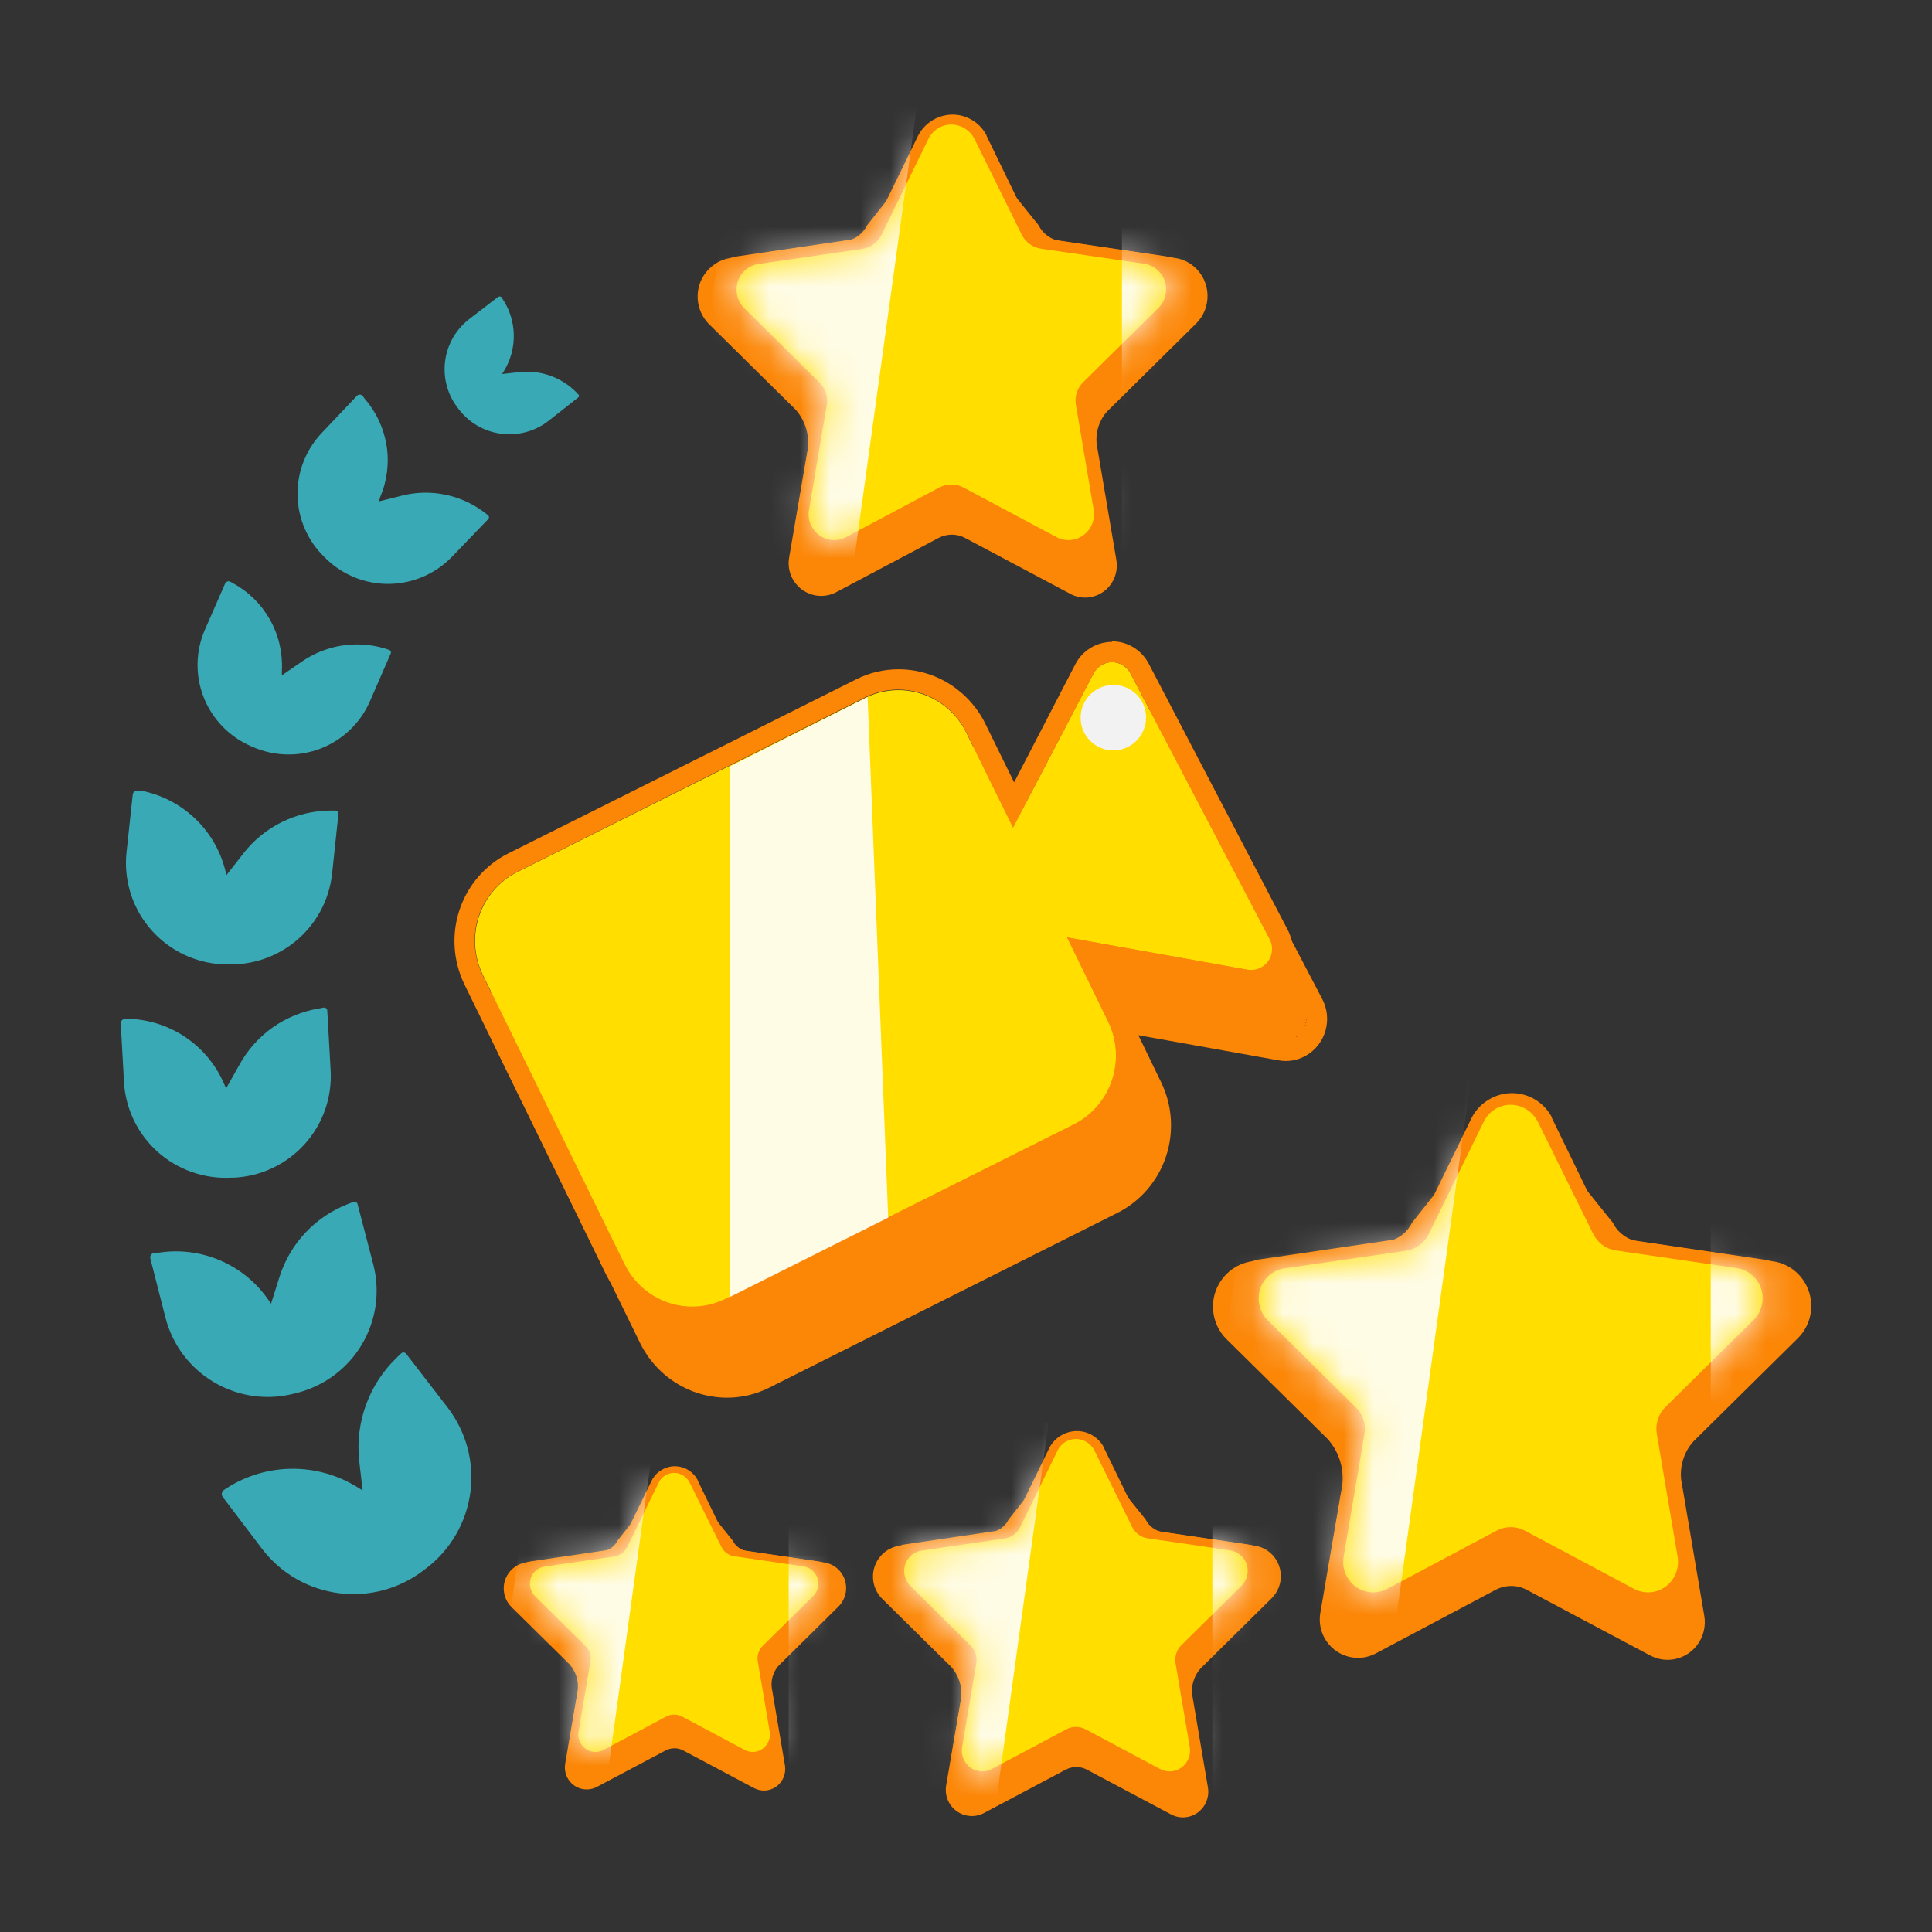 <svg width="64" height="64" viewBox="0 0 64 64" fill="none" xmlns="http://www.w3.org/2000/svg">
<rect x="0" y="0" width="64" height="64" fill="#333333" stroke="none"/>
<path d="M43.805 33.102L39.191 24.293C39.076 24.065 38.901 23.874 38.685 23.741C38.469 23.607 38.222 23.537 37.969 23.537C37.716 23.537 37.469 23.607 37.253 23.741C37.037 23.874 36.862 24.065 36.747 24.293L34.732 28.218L33.775 26.266C33.513 25.722 33.106 25.263 32.599 24.941C32.092 24.624 31.507 24.455 30.911 24.453C30.418 24.451 29.931 24.565 29.489 24.788L17.959 30.585C17.203 30.966 16.626 31.635 16.355 32.445C16.085 33.255 16.142 34.141 16.515 34.909L21.209 44.501C21.476 45.039 21.886 45.493 22.391 45.81C22.897 46.128 23.48 46.298 24.075 46.301C24.566 46.302 25.05 46.187 25.49 45.965L37.023 40.175C37.778 39.793 38.354 39.124 38.624 38.314C38.894 37.504 38.837 36.619 38.464 35.851L37.709 34.292L42.326 35.12C42.416 35.138 42.509 35.147 42.601 35.147C42.835 35.146 43.065 35.083 43.268 34.965C43.579 34.786 43.809 34.49 43.908 34.142C44.008 33.794 43.971 33.42 43.803 33.1L43.805 33.102ZM38.598 24.619L43.212 33.424C43.228 33.455 43.241 33.488 43.252 33.521C43.241 33.488 43.228 33.455 43.212 33.424L38.598 24.619C38.567 24.56 38.528 24.505 38.482 24.457C38.528 24.505 38.567 24.56 38.598 24.619ZM38.091 24.261C38.057 24.255 38.022 24.25 37.987 24.248C38.018 24.249 38.049 24.252 38.08 24.257L38.091 24.261ZM38.431 24.417C38.401 24.388 38.369 24.363 38.333 24.342C38.364 24.363 38.394 24.386 38.42 24.412L38.431 24.417ZM38.267 24.313C38.234 24.297 38.2 24.282 38.164 24.27C38.196 24.281 38.226 24.294 38.256 24.309L38.267 24.313ZM37.54 24.421L37.491 24.459L37.54 24.421ZM37.887 24.261H37.807C37.83 24.262 37.853 24.261 37.876 24.257L37.887 24.261ZM37.707 24.315C37.683 24.322 37.66 24.332 37.638 24.345C37.656 24.331 37.675 24.32 37.696 24.311L37.707 24.315ZM32.777 25.998L32.739 25.955L32.777 25.998ZM32.999 26.279L32.95 26.205L32.999 26.279ZM32.526 25.744L32.466 25.697L32.526 25.744ZM32.266 25.553L32.2 25.519L32.266 25.553ZM31.933 25.364L31.888 25.346L31.933 25.364ZM31.642 25.256L31.562 25.233L31.642 25.256ZM30.68 25.154L30.576 25.166L30.68 25.154ZM30.413 25.195L30.311 25.215L30.413 25.195ZM30.138 25.269L30.051 25.296L30.138 25.269ZM22.195 44.748L22.235 44.793L22.2 44.757L22.195 44.748ZM21.973 44.472C21.989 44.496 22.006 44.519 22.024 44.541C22.016 44.52 22.004 44.499 21.989 44.481L21.973 44.472ZM22.451 45.009L22.511 45.054L22.451 45.009ZM22.713 45.196L22.778 45.241L22.713 45.196ZM23.049 45.381L23.095 45.399L23.049 45.381ZM23.337 45.486L23.42 45.511L23.337 45.486ZM24.553 45.556L24.653 45.533L24.553 45.556ZM24.828 45.482C24.858 45.478 24.888 45.469 24.915 45.455C24.892 45.465 24.868 45.474 24.844 45.48L24.828 45.482ZM43.01 34.292L43.065 34.241L43.01 34.292ZM42.75 34.423L42.806 34.405L42.75 34.423ZM42.837 34.394C42.857 34.386 42.877 34.377 42.897 34.367L42.85 34.391L42.837 34.394ZM42.921 34.353C42.947 34.339 42.972 34.323 42.994 34.304C42.979 34.322 42.961 34.337 42.941 34.351L42.921 34.353ZM43.172 34.099L43.143 34.144L43.172 34.099ZM43.123 34.173C43.123 34.189 43.099 34.202 43.085 34.218C43.072 34.234 43.125 34.187 43.136 34.171L43.123 34.173ZM43.268 33.797V33.743L43.281 33.795L43.268 33.797ZM43.192 34.067L43.214 34.018L43.192 34.067ZM43.228 33.982L43.243 33.932C43.243 33.946 43.243 33.962 43.243 33.98L43.228 33.982ZM43.254 33.894V33.842L43.268 33.894H43.254ZM43.254 33.554C43.254 33.577 43.27 33.597 43.274 33.62C43.271 33.597 43.263 33.575 43.25 33.557L43.254 33.554Z" fill="#FC8606"/>
<path d="M42.061 31.111L37.449 22.306C37.389 22.194 37.301 22.1 37.193 22.034C37.085 21.968 36.961 21.933 36.835 21.933C36.709 21.933 36.586 21.968 36.478 22.034C36.37 22.1 36.282 22.194 36.222 22.306L33.556 27.413L32.001 24.252C31.701 23.654 31.179 23.201 30.55 22.99C29.921 22.779 29.235 22.829 28.642 23.128L17.121 28.893C16.527 29.196 16.076 29.724 15.866 30.362C15.655 31 15.702 31.696 15.996 32.299L20.691 41.891C20.991 42.489 21.512 42.943 22.14 43.154C22.769 43.364 23.455 43.315 24.048 43.016L35.585 37.239C36.176 36.938 36.627 36.411 36.837 35.775C37.048 35.139 37.002 34.444 36.709 33.842L35.349 31.053L41.307 32.121C41.435 32.147 41.568 32.136 41.69 32.09C41.812 32.043 41.919 31.963 41.998 31.858C42.077 31.752 42.125 31.626 42.136 31.494C42.147 31.362 42.121 31.229 42.061 31.111Z" fill="#FFDE00"/>
<path opacity="0.9" d="M28.741 23.089L24.184 25.389L24.171 43.007L29.425 40.398L28.741 23.089Z" fill="white"/>
<path d="M36.837 21.938C36.963 21.935 37.087 21.969 37.195 22.034C37.302 22.099 37.389 22.194 37.446 22.307L42.06 31.111C42.12 31.217 42.152 31.336 42.152 31.458C42.148 31.579 42.113 31.696 42.05 31.799C41.988 31.902 41.899 31.986 41.794 32.043C41.691 32.103 41.575 32.136 41.456 32.137C41.406 32.136 41.355 32.131 41.305 32.121L35.349 31.053L36.711 33.842C37.006 34.445 37.053 35.141 36.842 35.779C36.632 36.417 36.18 36.944 35.587 37.246L24.05 43.03C23.705 43.206 23.325 43.297 22.939 43.295C22.473 43.294 22.016 43.161 21.619 42.913C21.223 42.664 20.902 42.309 20.693 41.887L15.988 32.299C15.691 31.697 15.643 30.999 15.854 30.361C16.065 29.722 16.517 29.195 17.112 28.893L28.649 23.107C28.994 22.934 29.374 22.843 29.759 22.844C30.226 22.846 30.683 22.978 31.079 23.227C31.476 23.475 31.796 23.83 32.005 24.253L33.561 27.413L36.227 22.313C36.285 22.199 36.374 22.104 36.482 22.037C36.589 21.971 36.712 21.937 36.837 21.938ZM36.837 21.263C36.585 21.263 36.338 21.333 36.122 21.465C35.906 21.597 35.731 21.787 35.616 22.014L33.594 25.917L32.636 23.965C32.368 23.427 31.958 22.974 31.452 22.657C30.947 22.34 30.365 22.172 29.77 22.172C29.281 22.17 28.798 22.284 28.36 22.505L16.825 28.277C16.07 28.659 15.494 29.328 15.223 30.138C14.953 30.948 15.009 31.833 15.381 32.601L20.069 42.204C20.337 42.741 20.747 43.193 21.253 43.508C21.76 43.823 22.342 43.99 22.937 43.99C23.426 43.992 23.909 43.878 24.348 43.657L35.882 37.865C36.639 37.484 37.216 36.815 37.486 36.005C37.756 35.194 37.698 34.308 37.324 33.541L36.562 31.982L41.178 32.81C41.27 32.828 41.363 32.837 41.456 32.837C41.69 32.835 41.92 32.772 42.123 32.655C42.328 32.535 42.5 32.365 42.623 32.16C42.743 31.955 42.809 31.723 42.816 31.485C42.822 31.245 42.767 31.008 42.654 30.797L38.053 21.985C37.936 21.761 37.761 21.574 37.547 21.443C37.333 21.313 37.087 21.244 36.837 21.245V21.263Z" fill="#FC8606"/>
<path d="M36.88 24.858C37.479 24.858 37.964 24.37 37.964 23.768C37.964 23.166 37.479 22.69 36.88 22.69C36.282 22.69 35.796 23.178 35.796 23.778C35.796 24.378 36.282 24.858 36.88 24.858Z" fill="#F2F2F2"/>
<path d="M36.333 48.32L37.951 50.335C38.006 50.446 38.086 50.542 38.186 50.614C38.285 50.688 38.4 50.736 38.521 50.754L41.566 51.204C41.752 51.23 41.928 51.309 42.071 51.432C42.179 51.523 42.266 51.637 42.328 51.765C42.389 51.893 42.424 52.032 42.429 52.175C42.434 52.317 42.41 52.459 42.358 52.591C42.306 52.723 42.227 52.843 42.127 52.942L39.769 55.272C39.665 55.387 39.587 55.523 39.54 55.672C39.492 55.82 39.475 55.978 39.492 56.133L40.013 59.203C40.034 59.32 40.03 59.441 40.002 59.557C39.973 59.673 39.921 59.782 39.849 59.876C39.776 59.97 39.685 60.048 39.58 60.104C39.476 60.16 39.361 60.193 39.244 60.202C39.087 60.212 38.93 60.178 38.792 60.104L36.009 58.625C35.9 58.566 35.778 58.535 35.654 58.535C35.53 58.536 35.407 58.567 35.297 58.625L32.578 60.068C32.471 60.121 32.356 60.152 32.237 60.158C32.119 60.164 32.001 60.145 31.89 60.104C31.779 60.062 31.678 59.997 31.592 59.914C31.507 59.831 31.439 59.731 31.394 59.62C31.333 59.47 31.316 59.306 31.342 59.147L31.84 56.253C31.86 56.066 31.841 55.877 31.784 55.698C31.727 55.518 31.632 55.353 31.506 55.214L29.229 52.966C29.092 52.832 28.995 52.662 28.949 52.474C28.902 52.287 28.909 52.091 28.968 51.907C29.028 51.724 29.137 51.561 29.282 51.437C29.428 51.313 29.605 51.232 29.793 51.204L32.84 50.756C32.962 50.738 33.078 50.69 33.178 50.616C33.276 50.543 33.356 50.447 33.41 50.337L35.001 48.322C35.063 48.195 35.158 48.088 35.277 48.013C35.396 47.938 35.532 47.899 35.672 47.901C35.812 47.9 35.948 47.94 36.067 48.015C36.185 48.09 36.28 48.197 36.341 48.324L36.333 48.32Z" fill="#FC8606"/>
<path d="M36.569 47.961L37.702 50.291C37.756 50.403 37.836 50.5 37.935 50.573C38.035 50.646 38.151 50.693 38.273 50.71L41.337 51.162C41.444 51.174 41.547 51.209 41.639 51.266C41.73 51.322 41.81 51.397 41.87 51.486C41.931 51.576 41.972 51.678 41.99 51.785C42.008 51.892 42.004 52.002 41.977 52.107C41.94 52.248 41.864 52.376 41.757 52.475L39.539 54.673C39.45 54.759 39.382 54.866 39.342 54.984C39.305 55.103 39.297 55.228 39.318 55.35L39.839 58.443C39.868 58.585 39.855 58.733 39.804 58.867C39.752 59.002 39.663 59.12 39.547 59.205C39.431 59.289 39.295 59.339 39.153 59.349C39.01 59.356 38.869 59.323 38.744 59.253L36.009 57.792C35.901 57.733 35.78 57.703 35.658 57.702C35.535 57.703 35.413 57.733 35.305 57.792L32.572 59.253C32.447 59.325 32.304 59.358 32.161 59.349C32.054 59.343 31.95 59.313 31.855 59.263C31.761 59.212 31.678 59.141 31.612 59.055C31.547 58.97 31.501 58.87 31.477 58.765C31.452 58.659 31.451 58.55 31.472 58.443L31.997 55.35C32.017 55.228 32.009 55.103 31.972 54.984C31.932 54.866 31.864 54.759 31.774 54.673L29.556 52.475C29.45 52.375 29.375 52.247 29.34 52.105C29.305 51.963 29.312 51.814 29.359 51.675C29.403 51.538 29.485 51.416 29.596 51.324C29.709 51.232 29.846 51.175 29.99 51.158L33.057 50.706C33.179 50.689 33.295 50.642 33.394 50.569C33.494 50.496 33.574 50.399 33.627 50.287L34.764 47.957C34.85 47.791 34.98 47.653 35.139 47.557C35.258 47.483 35.391 47.435 35.529 47.416C35.667 47.396 35.808 47.405 35.943 47.442C36.077 47.48 36.203 47.545 36.312 47.633C36.42 47.722 36.51 47.832 36.575 47.957L36.569 47.961Z" fill="#FC8606"/>
<path d="M36.262 48.067L37.505 50.584C37.554 50.684 37.627 50.77 37.715 50.835C37.805 50.9 37.908 50.942 38.017 50.958L40.752 51.358C40.877 51.376 40.995 51.43 41.091 51.514C41.188 51.596 41.261 51.704 41.3 51.825C41.339 51.948 41.343 52.078 41.312 52.203C41.282 52.328 41.218 52.441 41.127 52.531L39.137 54.495C39.058 54.572 38.999 54.667 38.966 54.773C38.931 54.878 38.923 54.991 38.942 55.1L39.412 57.87C39.434 57.998 39.421 58.129 39.372 58.249C39.325 58.371 39.244 58.475 39.139 58.551C39.035 58.627 38.912 58.672 38.784 58.679C38.657 58.687 38.529 58.657 38.417 58.595L35.958 57.284C35.861 57.233 35.752 57.206 35.643 57.206C35.533 57.206 35.424 57.233 35.327 57.284L32.866 58.595C32.753 58.658 32.625 58.687 32.497 58.679C32.369 58.671 32.246 58.627 32.142 58.551C32.038 58.474 31.958 58.37 31.909 58.249C31.861 58.129 31.848 57.997 31.872 57.87L32.341 55.1C32.359 54.992 32.351 54.88 32.316 54.776C32.282 54.671 32.223 54.577 32.144 54.501L30.155 52.535C30.065 52.445 30.002 52.331 29.971 52.207C29.941 52.083 29.945 51.953 29.983 51.831C30.022 51.71 30.094 51.602 30.191 51.519C30.287 51.436 30.405 51.383 30.53 51.364L33.282 50.964C33.391 50.948 33.494 50.906 33.582 50.84C33.671 50.775 33.743 50.69 33.792 50.59L35.023 48.073C35.063 47.983 35.122 47.902 35.196 47.837C35.269 47.772 35.356 47.724 35.45 47.696C35.543 47.668 35.642 47.661 35.739 47.675C35.835 47.69 35.928 47.725 36.01 47.779C36.118 47.849 36.206 47.949 36.262 48.067Z" fill="#FFDE00"/>
<mask id="mask0" mask-type="alpha" maskUnits="userSpaceOnUse" x="29" y="47" width="13" height="12">
<path d="M36.262 48.067L37.505 50.584C37.554 50.684 37.627 50.77 37.715 50.835C37.805 50.9 37.908 50.942 38.017 50.958L40.752 51.358C40.877 51.376 40.995 51.43 41.091 51.514C41.188 51.596 41.261 51.704 41.3 51.825C41.339 51.948 41.343 52.078 41.312 52.203C41.282 52.328 41.218 52.441 41.127 52.531L39.137 54.495C39.058 54.572 38.999 54.667 38.966 54.773C38.931 54.878 38.923 54.991 38.942 55.1L39.412 57.87C39.434 57.998 39.421 58.129 39.372 58.249C39.325 58.371 39.244 58.475 39.139 58.551C39.035 58.627 38.912 58.672 38.784 58.679C38.657 58.687 38.529 58.657 38.417 58.595L35.958 57.284C35.861 57.233 35.752 57.206 35.643 57.206C35.533 57.206 35.424 57.233 35.327 57.284L32.866 58.595C32.753 58.658 32.625 58.687 32.497 58.679C32.369 58.671 32.246 58.627 32.142 58.551C32.038 58.474 31.958 58.37 31.909 58.249C31.861 58.129 31.848 57.997 31.872 57.87L32.341 55.1C32.359 54.992 32.351 54.88 32.316 54.776C32.282 54.671 32.223 54.577 32.144 54.501L30.155 52.535C30.065 52.445 30.002 52.331 29.971 52.207C29.941 52.083 29.945 51.953 29.983 51.831C30.022 51.71 30.094 51.602 30.191 51.519C30.287 51.436 30.405 51.383 30.53 51.364L33.282 50.964C33.391 50.948 33.494 50.906 33.582 50.84C33.671 50.775 33.743 50.69 33.792 50.59L35.023 48.073C35.063 47.983 35.122 47.902 35.196 47.837C35.269 47.772 35.356 47.724 35.45 47.696C35.543 47.668 35.642 47.661 35.739 47.675C35.835 47.69 35.928 47.725 36.01 47.779C36.118 47.849 36.206 47.949 36.262 48.067Z" fill="#89E8E8"/>
</mask>
<g mask="url(#mask0)">
<path opacity="0.9" d="M34.733 47.142L30.105 46.48L28.341 59.203L32.974 59.868L34.733 47.142Z" fill="white"/>
<path opacity="0.9" d="M44.84 46.566H40.161V59.412H44.84V46.566Z" fill="white"/>
</g>
<path d="M51.057 37.554L53.43 40.508C53.511 40.671 53.629 40.812 53.775 40.918C53.92 41.027 54.089 41.097 54.267 41.123L58.733 41.783C59.006 41.822 59.263 41.937 59.474 42.117C59.632 42.252 59.76 42.418 59.85 42.606C59.941 42.794 59.991 42.998 59.999 43.207C60.007 43.416 59.971 43.623 59.895 43.817C59.818 44.011 59.703 44.187 59.555 44.333L56.096 47.751C55.944 47.919 55.829 48.119 55.761 48.337C55.69 48.555 55.666 48.786 55.691 49.014L56.455 53.516C56.486 53.688 56.48 53.865 56.438 54.036C56.397 54.206 56.32 54.365 56.214 54.504C56.107 54.642 55.973 54.756 55.82 54.838C55.667 54.92 55.499 54.969 55.326 54.981C55.096 54.997 54.867 54.947 54.663 54.838L50.582 52.669C50.422 52.583 50.243 52.537 50.061 52.537C49.879 52.538 49.699 52.583 49.537 52.669L45.549 54.785C45.393 54.863 45.223 54.908 45.05 54.917C44.876 54.926 44.703 54.899 44.54 54.837C44.377 54.776 44.228 54.681 44.103 54.559C43.978 54.437 43.879 54.291 43.812 54.128C43.724 53.908 43.697 53.668 43.737 53.434L44.466 49.19C44.496 48.915 44.468 48.638 44.385 48.375C44.301 48.111 44.162 47.869 43.977 47.666L40.636 44.368C40.435 44.172 40.293 43.922 40.225 43.647C40.158 43.372 40.168 43.084 40.254 42.815C40.342 42.546 40.502 42.307 40.715 42.125C40.929 41.943 41.188 41.825 41.464 41.783L45.934 41.127C46.112 41.1 46.282 41.029 46.428 40.921C46.573 40.814 46.69 40.673 46.77 40.511L49.103 37.556C49.194 37.37 49.334 37.212 49.508 37.102C49.682 36.993 49.883 36.936 50.087 36.938C50.292 36.937 50.493 36.995 50.666 37.105C50.84 37.215 50.979 37.373 51.068 37.559L51.057 37.554Z" fill="#FC8606"/>
<path d="M51.404 37.026L53.065 40.444C53.144 40.608 53.262 40.75 53.408 40.857C53.553 40.965 53.723 41.034 53.902 41.059L58.397 41.721C58.554 41.739 58.704 41.791 58.839 41.873C58.974 41.955 59.09 42.066 59.179 42.197C59.268 42.329 59.328 42.478 59.355 42.635C59.382 42.792 59.375 42.954 59.335 43.108C59.282 43.315 59.17 43.502 59.014 43.647L55.76 46.871C55.628 46.997 55.529 47.154 55.471 47.328C55.416 47.502 55.404 47.686 55.436 47.865L56.2 52.402C56.242 52.61 56.224 52.826 56.148 53.024C56.072 53.222 55.941 53.394 55.772 53.519C55.602 53.642 55.401 53.715 55.193 53.73C54.984 53.741 54.776 53.692 54.594 53.589L50.582 51.446C50.423 51.361 50.246 51.315 50.067 51.315C49.886 51.315 49.708 51.361 49.548 51.446L45.54 53.589C45.357 53.695 45.148 53.744 44.938 53.73C44.781 53.721 44.628 53.678 44.489 53.603C44.35 53.529 44.228 53.426 44.133 53.3C44.037 53.174 43.969 53.028 43.933 52.873C43.898 52.718 43.896 52.558 43.927 52.402L44.697 47.865C44.727 47.685 44.714 47.502 44.66 47.328C44.601 47.154 44.502 46.998 44.37 46.871L41.117 43.647C40.961 43.501 40.851 43.313 40.8 43.105C40.748 42.896 40.758 42.677 40.827 42.475C40.892 42.272 41.012 42.093 41.175 41.959C41.341 41.824 41.542 41.74 41.754 41.715L46.252 41.053C46.431 41.028 46.6 40.958 46.747 40.851C46.893 40.744 47.01 40.602 47.088 40.438L48.755 37.02C48.882 36.777 49.072 36.575 49.305 36.434C49.48 36.326 49.675 36.255 49.878 36.226C50.08 36.197 50.287 36.211 50.484 36.266C50.682 36.32 50.866 36.416 51.026 36.545C51.185 36.675 51.317 36.837 51.413 37.02L51.404 37.026Z" fill="#FC8606"/>
<path d="M50.953 37.181L52.776 40.874C52.848 41.02 52.954 41.146 53.084 41.242C53.215 41.337 53.366 41.399 53.526 41.422L57.538 42.009C57.722 42.035 57.895 42.114 58.035 42.237C58.178 42.358 58.284 42.516 58.342 42.694C58.399 42.874 58.405 43.066 58.36 43.248C58.316 43.432 58.221 43.598 58.088 43.729L55.17 46.61C55.054 46.723 54.967 46.863 54.918 47.018C54.868 47.173 54.856 47.338 54.883 47.498L55.572 51.561C55.605 51.748 55.585 51.941 55.514 52.118C55.445 52.295 55.326 52.449 55.173 52.56C55.02 52.672 54.84 52.737 54.652 52.748C54.464 52.759 54.278 52.716 54.113 52.625L50.507 50.702C50.364 50.627 50.205 50.588 50.044 50.588C49.882 50.588 49.724 50.627 49.581 50.702L45.971 52.625C45.806 52.716 45.618 52.759 45.43 52.748C45.242 52.736 45.061 52.671 44.909 52.56C44.757 52.447 44.638 52.294 44.567 52.118C44.497 51.941 44.478 51.748 44.512 51.561L45.201 47.498C45.227 47.339 45.215 47.175 45.164 47.022C45.114 46.869 45.027 46.73 44.911 46.619L41.994 43.735C41.862 43.603 41.769 43.437 41.725 43.255C41.68 43.073 41.686 42.882 41.742 42.703C41.8 42.525 41.905 42.366 42.047 42.245C42.188 42.124 42.361 42.045 42.544 42.017L46.582 41.431C46.741 41.408 46.892 41.346 47.022 41.249C47.151 41.154 47.257 41.028 47.328 40.883L49.135 37.19C49.193 37.058 49.28 36.94 49.388 36.844C49.496 36.749 49.623 36.678 49.76 36.637C49.898 36.596 50.043 36.586 50.184 36.607C50.326 36.628 50.462 36.68 50.582 36.759C50.742 36.863 50.87 37.009 50.953 37.181Z" fill="#FFDE00"/>
<mask id="mask1" mask-type="alpha" maskUnits="userSpaceOnUse" x="41" y="36" width="18" height="17">
<path d="M50.953 37.181L52.776 40.874C52.848 41.02 52.954 41.146 53.084 41.242C53.215 41.337 53.366 41.399 53.526 41.422L57.538 42.009C57.722 42.035 57.895 42.114 58.035 42.237C58.178 42.358 58.284 42.516 58.342 42.694C58.399 42.874 58.405 43.066 58.36 43.248C58.316 43.432 58.221 43.598 58.088 43.729L55.17 46.61C55.054 46.723 54.967 46.863 54.918 47.018C54.868 47.173 54.856 47.338 54.883 47.498L55.572 51.561C55.605 51.748 55.585 51.941 55.514 52.118C55.445 52.295 55.326 52.449 55.173 52.56C55.02 52.672 54.84 52.737 54.652 52.748C54.464 52.759 54.278 52.716 54.113 52.625L50.507 50.702C50.364 50.627 50.205 50.588 50.044 50.588C49.882 50.588 49.724 50.627 49.581 50.702L45.971 52.625C45.806 52.716 45.618 52.759 45.43 52.748C45.242 52.736 45.061 52.671 44.909 52.56C44.757 52.447 44.638 52.294 44.567 52.118C44.497 51.941 44.478 51.748 44.512 51.561L45.201 47.498C45.227 47.339 45.215 47.175 45.164 47.022C45.114 46.869 45.027 46.73 44.911 46.619L41.994 43.735C41.862 43.603 41.769 43.437 41.725 43.255C41.68 43.073 41.686 42.882 41.742 42.703C41.8 42.525 41.905 42.366 42.047 42.245C42.188 42.124 42.361 42.045 42.544 42.017L46.582 41.431C46.741 41.408 46.892 41.346 47.022 41.249C47.151 41.154 47.257 41.028 47.328 40.883L49.135 37.19C49.193 37.058 49.28 36.94 49.388 36.844C49.496 36.749 49.623 36.678 49.76 36.637C49.898 36.596 50.043 36.586 50.184 36.607C50.326 36.628 50.462 36.68 50.582 36.759C50.742 36.863 50.87 37.009 50.953 37.181Z" fill="#89E8E8"/>
</mask>
<g mask="url(#mask1)">
<path opacity="0.9" d="M48.709 35.824L41.921 34.854L39.334 53.516L46.13 54.492L48.709 35.824Z" fill="white"/>
<path opacity="0.9" d="M63.534 34.98H56.671V53.823H63.534V34.98Z" fill="white"/>
</g>
<path d="M22.911 49.339L24.27 51.03C24.316 51.123 24.383 51.204 24.467 51.265C24.55 51.327 24.646 51.367 24.748 51.382L27.305 51.76C27.461 51.782 27.608 51.848 27.729 51.951C27.819 52.028 27.892 52.123 27.944 52.231C27.996 52.338 28.025 52.455 28.029 52.575C28.033 52.694 28.013 52.813 27.969 52.924C27.926 53.035 27.859 53.136 27.775 53.219L25.795 55.175C25.708 55.271 25.643 55.386 25.603 55.51C25.563 55.635 25.549 55.767 25.564 55.898L26.001 58.474C26.018 58.573 26.015 58.675 25.991 58.772C25.967 58.869 25.924 58.961 25.863 59.04C25.802 59.119 25.725 59.184 25.637 59.231C25.55 59.278 25.454 59.306 25.355 59.313C25.223 59.322 25.092 59.294 24.975 59.231L22.64 57.99C22.548 57.94 22.445 57.914 22.341 57.914C22.237 57.915 22.134 57.941 22.042 57.99L19.759 59.201C19.67 59.245 19.573 59.271 19.473 59.276C19.374 59.282 19.275 59.266 19.181 59.231C19.088 59.196 19.003 59.142 18.932 59.072C18.86 59.002 18.803 58.918 18.765 58.825C18.714 58.699 18.699 58.561 18.722 58.428L19.139 55.998C19.156 55.842 19.14 55.683 19.093 55.532C19.045 55.381 18.965 55.243 18.859 55.126L16.948 53.239C16.832 53.127 16.751 52.984 16.712 52.826C16.674 52.669 16.679 52.504 16.729 52.35C16.779 52.196 16.87 52.06 16.993 51.956C17.115 51.851 17.263 51.783 17.421 51.76L19.979 51.384C20.082 51.369 20.179 51.328 20.262 51.267C20.345 51.205 20.412 51.124 20.458 51.032L21.793 49.341C21.845 49.234 21.925 49.144 22.025 49.081C22.124 49.018 22.239 48.986 22.356 48.987C22.474 48.986 22.588 49.02 22.688 49.083C22.787 49.145 22.867 49.236 22.918 49.343L22.911 49.339Z" fill="#FC8606"/>
<path d="M23.11 49.037L24.06 50.993C24.105 51.087 24.173 51.169 24.256 51.23C24.34 51.291 24.437 51.331 24.539 51.345L27.112 51.724C27.201 51.735 27.288 51.764 27.365 51.811C27.442 51.858 27.509 51.922 27.559 51.997C27.61 52.072 27.645 52.158 27.66 52.248C27.675 52.337 27.672 52.43 27.649 52.518C27.618 52.637 27.554 52.744 27.465 52.827L25.603 54.672C25.527 54.744 25.47 54.834 25.437 54.933C25.406 55.032 25.399 55.138 25.417 55.24L25.855 57.837C25.878 57.956 25.868 58.08 25.825 58.193C25.781 58.306 25.706 58.405 25.609 58.476C25.512 58.547 25.397 58.589 25.278 58.597C25.159 58.603 25.04 58.575 24.935 58.516L22.639 57.29C22.548 57.241 22.447 57.215 22.344 57.215C22.241 57.215 22.139 57.241 22.048 57.29L19.753 58.516C19.649 58.577 19.529 58.605 19.409 58.597C19.319 58.592 19.231 58.567 19.152 58.525C19.073 58.482 19.003 58.423 18.948 58.351C18.893 58.279 18.854 58.196 18.834 58.107C18.814 58.018 18.813 57.926 18.831 57.837L19.271 55.24C19.288 55.138 19.281 55.032 19.25 54.933C19.216 54.834 19.159 54.744 19.084 54.672L17.222 52.827C17.133 52.743 17.07 52.635 17.041 52.516C17.011 52.397 17.017 52.272 17.056 52.156C17.093 52.04 17.162 51.937 17.255 51.86C17.351 51.783 17.465 51.735 17.587 51.721L20.161 51.342C20.263 51.327 20.36 51.288 20.444 51.226C20.528 51.165 20.595 51.084 20.64 50.99L21.594 49.034C21.666 48.895 21.775 48.779 21.909 48.698C22.009 48.636 22.12 48.596 22.236 48.579C22.352 48.563 22.47 48.571 22.583 48.602C22.696 48.633 22.802 48.688 22.893 48.762C22.984 48.837 23.06 48.929 23.114 49.034L23.11 49.037Z" fill="#FC8606"/>
<path d="M22.852 49.126L23.896 51.24C23.937 51.323 23.997 51.395 24.072 51.45C24.147 51.505 24.234 51.54 24.325 51.553L26.621 51.889C26.726 51.904 26.825 51.949 26.906 52.02C26.987 52.089 27.048 52.179 27.081 52.281C27.114 52.384 27.117 52.494 27.091 52.598C27.066 52.703 27.012 52.798 26.936 52.873L25.266 54.522C25.199 54.587 25.15 54.667 25.122 54.755C25.093 54.844 25.086 54.939 25.102 55.031L25.496 57.355C25.515 57.463 25.504 57.573 25.463 57.674C25.423 57.776 25.355 57.864 25.267 57.928C25.18 57.991 25.077 58.029 24.969 58.035C24.862 58.041 24.755 58.017 24.661 57.964L22.597 56.864C22.515 56.821 22.424 56.799 22.332 56.799C22.24 56.799 22.149 56.821 22.067 56.864L20.001 57.964C19.907 58.017 19.799 58.041 19.691 58.035C19.584 58.028 19.481 57.991 19.393 57.928C19.306 57.863 19.238 57.775 19.198 57.674C19.158 57.573 19.147 57.463 19.166 57.355L19.561 55.031C19.576 54.939 19.569 54.846 19.54 54.758C19.511 54.67 19.461 54.591 19.395 54.527L17.725 52.877C17.65 52.801 17.596 52.706 17.571 52.602C17.546 52.498 17.549 52.389 17.581 52.286C17.614 52.184 17.674 52.093 17.755 52.024C17.836 51.955 17.935 51.91 18.04 51.894L20.351 51.558C20.442 51.545 20.528 51.509 20.602 51.454C20.677 51.4 20.737 51.328 20.778 51.245L21.812 49.131C21.845 49.055 21.895 48.988 21.957 48.933C22.018 48.879 22.091 48.838 22.17 48.815C22.249 48.791 22.331 48.785 22.413 48.797C22.494 48.809 22.571 48.839 22.64 48.885C22.732 48.944 22.805 49.027 22.852 49.126Z" fill="#FFDE00"/>
<mask id="mask2" mask-type="alpha" maskUnits="userSpaceOnUse" x="17" y="48" width="11" height="11">
<path d="M22.852 49.126L23.896 51.24C23.937 51.323 23.997 51.395 24.072 51.45C24.147 51.505 24.234 51.54 24.325 51.553L26.621 51.889C26.726 51.904 26.825 51.949 26.906 52.02C26.987 52.089 27.048 52.179 27.081 52.281C27.114 52.384 27.117 52.494 27.091 52.598C27.066 52.703 27.012 52.798 26.936 52.873L25.266 54.522C25.199 54.587 25.15 54.667 25.122 54.755C25.093 54.844 25.086 54.939 25.102 55.031L25.496 57.355C25.515 57.463 25.504 57.573 25.463 57.674C25.423 57.776 25.355 57.864 25.267 57.928C25.18 57.991 25.077 58.029 24.969 58.035C24.862 58.041 24.755 58.017 24.661 57.964L22.597 56.864C22.515 56.821 22.424 56.799 22.332 56.799C22.24 56.799 22.149 56.821 22.067 56.864L20.001 57.964C19.907 58.017 19.799 58.041 19.691 58.035C19.584 58.028 19.481 57.991 19.393 57.928C19.306 57.863 19.238 57.775 19.198 57.674C19.158 57.573 19.147 57.463 19.166 57.355L19.561 55.031C19.576 54.939 19.569 54.846 19.54 54.758C19.511 54.67 19.461 54.591 19.395 54.527L17.725 52.877C17.65 52.801 17.596 52.706 17.571 52.602C17.546 52.498 17.549 52.389 17.581 52.286C17.614 52.184 17.674 52.093 17.755 52.024C17.836 51.955 17.935 51.91 18.04 51.894L20.351 51.558C20.442 51.545 20.528 51.509 20.602 51.454C20.677 51.4 20.737 51.328 20.778 51.245L21.812 49.131C21.845 49.055 21.895 48.988 21.957 48.933C22.018 48.879 22.091 48.838 22.17 48.815C22.249 48.791 22.331 48.785 22.413 48.797C22.494 48.809 22.571 48.839 22.64 48.885C22.732 48.944 22.805 49.027 22.852 49.126Z" fill="#89E8E8"/>
</mask>
<g mask="url(#mask2)">
<path opacity="0.9" d="M21.568 48.349L17.684 47.794L16.203 58.474L20.092 59.033L21.568 48.349Z" fill="white"/>
<path opacity="0.9" d="M30.054 47.866H26.126V58.65H30.054V47.866Z" fill="white"/>
</g>
<path d="M8.696 51.327C9.001 51.723 9.382 52.054 9.815 52.303C10.249 52.551 10.728 52.712 11.224 52.776C11.72 52.84 12.224 52.806 12.706 52.675C13.189 52.544 13.641 52.32 14.037 52.015L14.131 51.944C14.527 51.64 14.859 51.261 15.108 50.828C15.358 50.395 15.519 49.918 15.583 49.423C15.647 48.928 15.613 48.426 15.482 47.944C15.351 47.463 15.126 47.012 14.821 46.617L13.45 44.841C13.439 44.829 13.426 44.819 13.412 44.812C13.397 44.806 13.381 44.802 13.365 44.802C13.349 44.802 13.333 44.806 13.319 44.812C13.304 44.819 13.291 44.829 13.281 44.841L13.147 44.97C12.694 45.404 12.346 45.935 12.129 46.524C11.912 47.112 11.833 47.742 11.896 48.366L12.012 49.374L11.821 49.254C11.175 48.858 10.431 48.65 9.674 48.655C8.916 48.659 8.175 48.876 7.534 49.281L7.427 49.352C7.407 49.364 7.39 49.38 7.376 49.399C7.363 49.418 7.354 49.44 7.349 49.464C7.345 49.487 7.346 49.511 7.352 49.533C7.358 49.556 7.368 49.577 7.383 49.596L8.696 51.327Z" fill="#39AAB5"/>
<path d="M5.484 43.659C5.599 44.104 5.801 44.521 6.077 44.887C6.354 45.254 6.701 45.562 7.097 45.794C7.494 46.027 7.932 46.179 8.388 46.243C8.844 46.306 9.307 46.279 9.752 46.163L9.855 46.137C10.3 46.022 10.717 45.821 11.084 45.545C11.451 45.269 11.76 44.924 11.993 44.529C12.226 44.134 12.379 43.697 12.443 43.243C12.507 42.789 12.48 42.327 12.365 41.884L11.844 39.886C11.84 39.872 11.833 39.859 11.824 39.848C11.815 39.836 11.804 39.827 11.791 39.821C11.778 39.814 11.764 39.81 11.749 39.809C11.735 39.808 11.72 39.81 11.706 39.815L11.546 39.877C11.006 40.083 10.52 40.408 10.124 40.827C9.727 41.247 9.432 41.751 9.258 42.301L8.978 43.189L8.862 43.02C8.46 42.452 7.905 42.009 7.262 41.74C6.619 41.472 5.913 41.389 5.226 41.502H5.105C5.084 41.505 5.064 41.513 5.046 41.525C5.028 41.537 5.013 41.552 5.001 41.57C4.99 41.588 4.982 41.608 4.978 41.629C4.975 41.65 4.976 41.672 4.981 41.693L5.484 43.659Z" fill="#39AAB5"/>
<path d="M4.107 35.837C4.131 36.279 4.243 36.711 4.435 37.11C4.627 37.509 4.897 37.866 5.227 38.161C5.558 38.456 5.944 38.682 6.363 38.828C6.781 38.974 7.225 39.037 7.668 39.011H7.766C8.209 38.988 8.643 38.877 9.043 38.685C9.444 38.494 9.802 38.225 10.098 37.895C10.394 37.565 10.622 37.18 10.769 36.762C10.915 36.344 10.978 35.902 10.953 35.46L10.841 33.475C10.841 33.461 10.837 33.447 10.831 33.434C10.825 33.421 10.816 33.41 10.805 33.401C10.794 33.392 10.782 33.385 10.768 33.381C10.754 33.377 10.74 33.376 10.726 33.377L10.561 33.408C10.011 33.5 9.489 33.714 9.034 34.035C8.579 34.357 8.203 34.777 7.935 35.264L7.49 36.055L7.41 35.873C7.14 35.26 6.702 34.736 6.147 34.36C5.592 33.985 4.942 33.773 4.272 33.75H4.156C4.135 33.75 4.115 33.753 4.096 33.761C4.076 33.769 4.059 33.78 4.044 33.794C4.03 33.809 4.018 33.826 4.011 33.846C4.003 33.865 3.999 33.885 4 33.906L4.107 35.837Z" fill="#39AAB5"/>
<path d="M4.192 28.227C4.144 28.667 4.184 29.111 4.309 29.535C4.434 29.959 4.641 30.355 4.92 30.698C5.198 31.042 5.541 31.328 5.931 31.54C6.32 31.751 6.747 31.884 7.187 31.93H7.29C8.18 32.023 9.07 31.761 9.766 31.2C10.462 30.639 10.907 29.825 11.002 28.938L11.211 26.962C11.213 26.948 11.212 26.934 11.208 26.921C11.204 26.907 11.197 26.895 11.188 26.884C11.178 26.874 11.167 26.865 11.154 26.86C11.141 26.854 11.127 26.851 11.113 26.851H10.944C10.385 26.855 9.835 26.986 9.334 27.234C8.834 27.481 8.396 27.839 8.055 28.281L7.503 28.987L7.454 28.796C7.284 28.147 6.934 27.559 6.444 27.099C5.955 26.639 5.345 26.325 4.686 26.194H4.575C4.554 26.189 4.533 26.189 4.513 26.194C4.493 26.198 4.473 26.206 4.457 26.218C4.44 26.231 4.426 26.246 4.415 26.264C4.405 26.282 4.399 26.302 4.397 26.323L4.192 28.227Z" fill="#39AAB5"/>
<path d="M6.787 20.862C6.477 21.574 6.463 22.38 6.749 23.103C7.034 23.826 7.596 24.406 8.31 24.716L8.39 24.751C9.104 25.06 9.912 25.074 10.637 24.79C11.361 24.505 11.943 23.945 12.253 23.233L12.943 21.648C12.948 21.637 12.951 21.624 12.951 21.612C12.951 21.6 12.948 21.587 12.943 21.576C12.938 21.565 12.931 21.555 12.922 21.546C12.912 21.538 12.902 21.532 12.89 21.528L12.752 21.483C12.287 21.343 11.796 21.311 11.316 21.387C10.837 21.464 10.381 21.649 9.983 21.927L9.338 22.371V22.198C9.366 21.616 9.23 21.037 8.944 20.528C8.658 20.02 8.235 19.601 7.722 19.321L7.633 19.273C7.618 19.264 7.6 19.258 7.583 19.256C7.565 19.255 7.547 19.257 7.53 19.263C7.513 19.269 7.498 19.278 7.485 19.291C7.472 19.303 7.462 19.318 7.455 19.335L6.787 20.862Z" fill="#39AAB5"/>
<path d="M10.678 14.322C10.41 14.599 10.199 14.926 10.058 15.284C9.917 15.642 9.849 16.025 9.856 16.41C9.863 16.794 9.947 17.174 10.102 17.527C10.256 17.879 10.479 18.198 10.758 18.464L10.82 18.526C11.381 19.064 12.133 19.357 12.911 19.342C13.688 19.327 14.428 19.005 14.969 18.447L16.17 17.199C16.179 17.191 16.186 17.181 16.191 17.17C16.195 17.159 16.198 17.147 16.198 17.134C16.198 17.122 16.195 17.111 16.191 17.099C16.186 17.088 16.179 17.078 16.17 17.07L16.055 16.981C15.67 16.688 15.225 16.484 14.751 16.387C14.277 16.289 13.787 16.299 13.317 16.418L12.556 16.608L12.592 16.471C12.822 15.935 12.897 15.345 12.807 14.769C12.717 14.193 12.467 13.653 12.084 13.212L12.013 13.114C12.001 13.101 11.986 13.09 11.97 13.083C11.953 13.076 11.935 13.072 11.917 13.072C11.899 13.072 11.881 13.076 11.865 13.083C11.848 13.09 11.834 13.101 11.822 13.114L10.678 14.322Z" fill="#39AAB5"/>
<path d="M15.528 10.583C15.09 10.929 14.807 11.434 14.742 11.987C14.677 12.541 14.835 13.098 15.181 13.535L15.221 13.588C15.393 13.805 15.606 13.986 15.848 14.12C16.09 14.255 16.357 14.34 16.632 14.372C16.907 14.404 17.186 14.381 17.453 14.305C17.719 14.229 17.968 14.102 18.185 13.93L19.16 13.162C19.167 13.156 19.172 13.149 19.176 13.141C19.179 13.133 19.181 13.124 19.181 13.116C19.181 13.107 19.179 13.098 19.176 13.09C19.172 13.082 19.167 13.075 19.16 13.069L19.089 12.993C18.844 12.746 18.546 12.558 18.218 12.442C17.889 12.327 17.539 12.288 17.193 12.328L16.632 12.39L16.699 12.283C16.917 11.924 17.028 11.511 17.02 11.091C17.012 10.672 16.886 10.263 16.654 9.912L16.619 9.85C16.61 9.841 16.599 9.833 16.587 9.828C16.575 9.823 16.562 9.82 16.549 9.82C16.537 9.82 16.524 9.823 16.512 9.828C16.5 9.833 16.489 9.841 16.48 9.85L15.528 10.583Z" fill="#39AAB5"/>
<path d="M32.379 4.94L34.402 7.458C34.471 7.597 34.571 7.717 34.696 7.808C34.819 7.901 34.963 7.961 35.115 7.983L38.922 8.545C39.155 8.578 39.373 8.676 39.553 8.83C39.688 8.944 39.797 9.086 39.874 9.246C39.951 9.406 39.994 9.581 40.001 9.758C40.007 9.936 39.977 10.114 39.912 10.279C39.847 10.444 39.748 10.594 39.623 10.718L36.674 13.631C36.544 13.775 36.447 13.945 36.388 14.131C36.328 14.316 36.308 14.513 36.329 14.708L36.98 18.545C37.006 18.692 37.001 18.843 36.966 18.988C36.93 19.133 36.865 19.269 36.774 19.387C36.684 19.504 36.569 19.602 36.439 19.672C36.309 19.742 36.165 19.784 36.018 19.794C35.822 19.807 35.627 19.765 35.453 19.671L31.975 17.823C31.838 17.749 31.685 17.711 31.531 17.71C31.375 17.711 31.222 17.75 31.084 17.823L27.684 19.626C27.552 19.693 27.407 19.731 27.259 19.739C27.111 19.747 26.963 19.724 26.825 19.671C26.686 19.619 26.559 19.538 26.453 19.434C26.346 19.33 26.261 19.205 26.204 19.067C26.129 18.879 26.107 18.674 26.14 18.475L26.762 14.857C26.787 14.624 26.764 14.387 26.693 14.163C26.621 13.939 26.503 13.732 26.345 13.559L23.498 10.748C23.326 10.581 23.205 10.368 23.148 10.133C23.09 9.899 23.099 9.654 23.172 9.424C23.247 9.195 23.383 8.992 23.565 8.837C23.747 8.681 23.968 8.58 24.203 8.545L28.013 7.985C28.165 7.963 28.31 7.903 28.434 7.81C28.558 7.719 28.657 7.599 28.726 7.461L30.714 4.943C30.791 4.784 30.911 4.649 31.059 4.555C31.207 4.462 31.378 4.414 31.553 4.416C31.727 4.415 31.898 4.464 32.047 4.558C32.194 4.652 32.313 4.786 32.389 4.945L32.379 4.94Z" fill="#FC8606"/>
<path d="M32.676 4.491L34.092 7.403C34.159 7.543 34.259 7.665 34.383 7.756C34.508 7.848 34.652 7.907 34.805 7.928L38.636 8.493C38.769 8.508 38.898 8.552 39.013 8.622C39.128 8.692 39.227 8.786 39.303 8.898C39.378 9.01 39.429 9.138 39.452 9.272C39.475 9.405 39.469 9.543 39.435 9.674C39.39 9.851 39.295 10.011 39.161 10.134L36.389 12.882C36.276 12.989 36.191 13.123 36.142 13.271C36.095 13.419 36.085 13.576 36.112 13.729L36.764 17.596C36.799 17.773 36.784 17.957 36.719 18.126C36.654 18.294 36.543 18.441 36.398 18.547C36.254 18.653 36.083 18.715 35.905 18.727C35.727 18.737 35.55 18.695 35.394 18.607L31.975 16.781C31.84 16.708 31.689 16.67 31.536 16.669C31.382 16.67 31.23 16.708 31.094 16.781L27.677 18.607C27.522 18.698 27.343 18.739 27.164 18.727C27.031 18.72 26.9 18.683 26.782 18.62C26.663 18.556 26.56 18.468 26.478 18.361C26.397 18.253 26.339 18.13 26.308 17.997C26.278 17.866 26.277 17.728 26.303 17.596L26.96 13.729C26.985 13.576 26.974 13.419 26.927 13.271C26.878 13.123 26.793 12.989 26.681 12.882L23.908 10.134C23.775 10.009 23.681 9.849 23.638 9.671C23.594 9.494 23.602 9.307 23.661 9.135C23.716 8.962 23.819 8.809 23.957 8.695C24.099 8.58 24.27 8.508 24.451 8.488L28.284 7.923C28.437 7.901 28.582 7.842 28.706 7.751C28.831 7.659 28.931 7.538 28.997 7.398L30.418 4.486C30.526 4.279 30.689 4.106 30.887 3.986C31.036 3.894 31.202 3.834 31.375 3.809C31.548 3.784 31.724 3.796 31.892 3.842C32.06 3.889 32.217 3.971 32.353 4.081C32.489 4.192 32.602 4.329 32.683 4.486L32.676 4.491Z" fill="#FC8606"/>
<path d="M32.29 4.623L33.844 7.77C33.906 7.895 33.996 8.002 34.107 8.084C34.218 8.165 34.348 8.218 34.483 8.238L37.903 8.737C38.06 8.76 38.207 8.827 38.327 8.932C38.449 9.035 38.539 9.17 38.589 9.322C38.637 9.475 38.642 9.638 38.603 9.794C38.566 9.95 38.486 10.092 38.371 10.204L35.885 12.659C35.786 12.755 35.712 12.874 35.67 13.007C35.627 13.139 35.617 13.279 35.641 13.416L36.228 16.878C36.256 17.038 36.239 17.203 36.178 17.353C36.119 17.505 36.018 17.636 35.887 17.73C35.757 17.825 35.603 17.881 35.443 17.89C35.283 17.899 35.124 17.863 34.984 17.785L31.91 16.146C31.788 16.083 31.653 16.049 31.516 16.049C31.378 16.049 31.243 16.083 31.121 16.146L28.044 17.785C27.904 17.863 27.744 17.9 27.583 17.89C27.423 17.88 27.269 17.825 27.139 17.73C27.009 17.634 26.909 17.504 26.848 17.353C26.788 17.203 26.772 17.038 26.801 16.878L27.388 13.416C27.411 13.28 27.4 13.141 27.357 13.01C27.314 12.88 27.24 12.762 27.142 12.667L24.655 10.209C24.543 10.096 24.463 9.955 24.425 9.8C24.388 9.644 24.393 9.482 24.44 9.329C24.489 9.177 24.579 9.042 24.7 8.939C24.821 8.836 24.967 8.768 25.124 8.745L28.565 8.245C28.701 8.225 28.829 8.172 28.94 8.09C29.051 8.009 29.14 7.902 29.202 7.778L30.741 4.63C30.791 4.518 30.865 4.417 30.957 4.336C31.049 4.254 31.157 4.194 31.274 4.159C31.392 4.124 31.515 4.116 31.636 4.134C31.756 4.152 31.872 4.196 31.974 4.263C32.111 4.351 32.22 4.476 32.29 4.623Z" fill="#FFDE00"/>
<mask id="mask3" mask-type="alpha" maskUnits="userSpaceOnUse" x="24" y="4" width="15" height="14">
<path d="M32.29 4.623L33.844 7.77C33.906 7.895 33.996 8.002 34.107 8.084C34.218 8.165 34.348 8.218 34.483 8.238L37.903 8.737C38.06 8.76 38.207 8.827 38.327 8.932C38.449 9.035 38.539 9.17 38.589 9.322C38.637 9.475 38.642 9.638 38.603 9.794C38.566 9.95 38.486 10.092 38.371 10.204L35.885 12.659C35.786 12.755 35.712 12.874 35.67 13.007C35.627 13.139 35.617 13.279 35.641 13.416L36.228 16.878C36.256 17.038 36.239 17.203 36.178 17.353C36.119 17.505 36.018 17.636 35.887 17.73C35.757 17.825 35.603 17.881 35.443 17.89C35.283 17.899 35.124 17.863 34.984 17.785L31.91 16.146C31.788 16.083 31.653 16.049 31.516 16.049C31.378 16.049 31.243 16.083 31.121 16.146L28.044 17.785C27.904 17.863 27.744 17.9 27.583 17.89C27.423 17.88 27.269 17.825 27.139 17.73C27.009 17.634 26.909 17.504 26.848 17.353C26.788 17.203 26.772 17.038 26.801 16.878L27.388 13.416C27.411 13.28 27.4 13.141 27.357 13.01C27.314 12.88 27.24 12.762 27.142 12.667L24.655 10.209C24.543 10.096 24.463 9.955 24.425 9.8C24.388 9.644 24.393 9.482 24.44 9.329C24.489 9.177 24.579 9.042 24.7 8.939C24.821 8.836 24.967 8.768 25.124 8.745L28.565 8.245C28.701 8.225 28.829 8.172 28.94 8.09C29.051 8.009 29.14 7.902 29.202 7.778L30.741 4.63C30.791 4.518 30.865 4.417 30.957 4.336C31.049 4.254 31.157 4.194 31.274 4.159C31.392 4.124 31.515 4.116 31.636 4.134C31.756 4.152 31.872 4.196 31.974 4.263C32.111 4.351 32.22 4.476 32.29 4.623Z" fill="#89E8E8"/>
</mask>
<g mask="url(#mask3)">
<path opacity="0.9" d="M30.379 3.466L24.594 2.639L22.388 18.545L28.181 19.377L30.379 3.466Z" fill="white"/>
<path opacity="0.9" d="M43.014 2.747H37.165V18.807H43.014V2.747Z" fill="white"/>
</g>
</svg>
